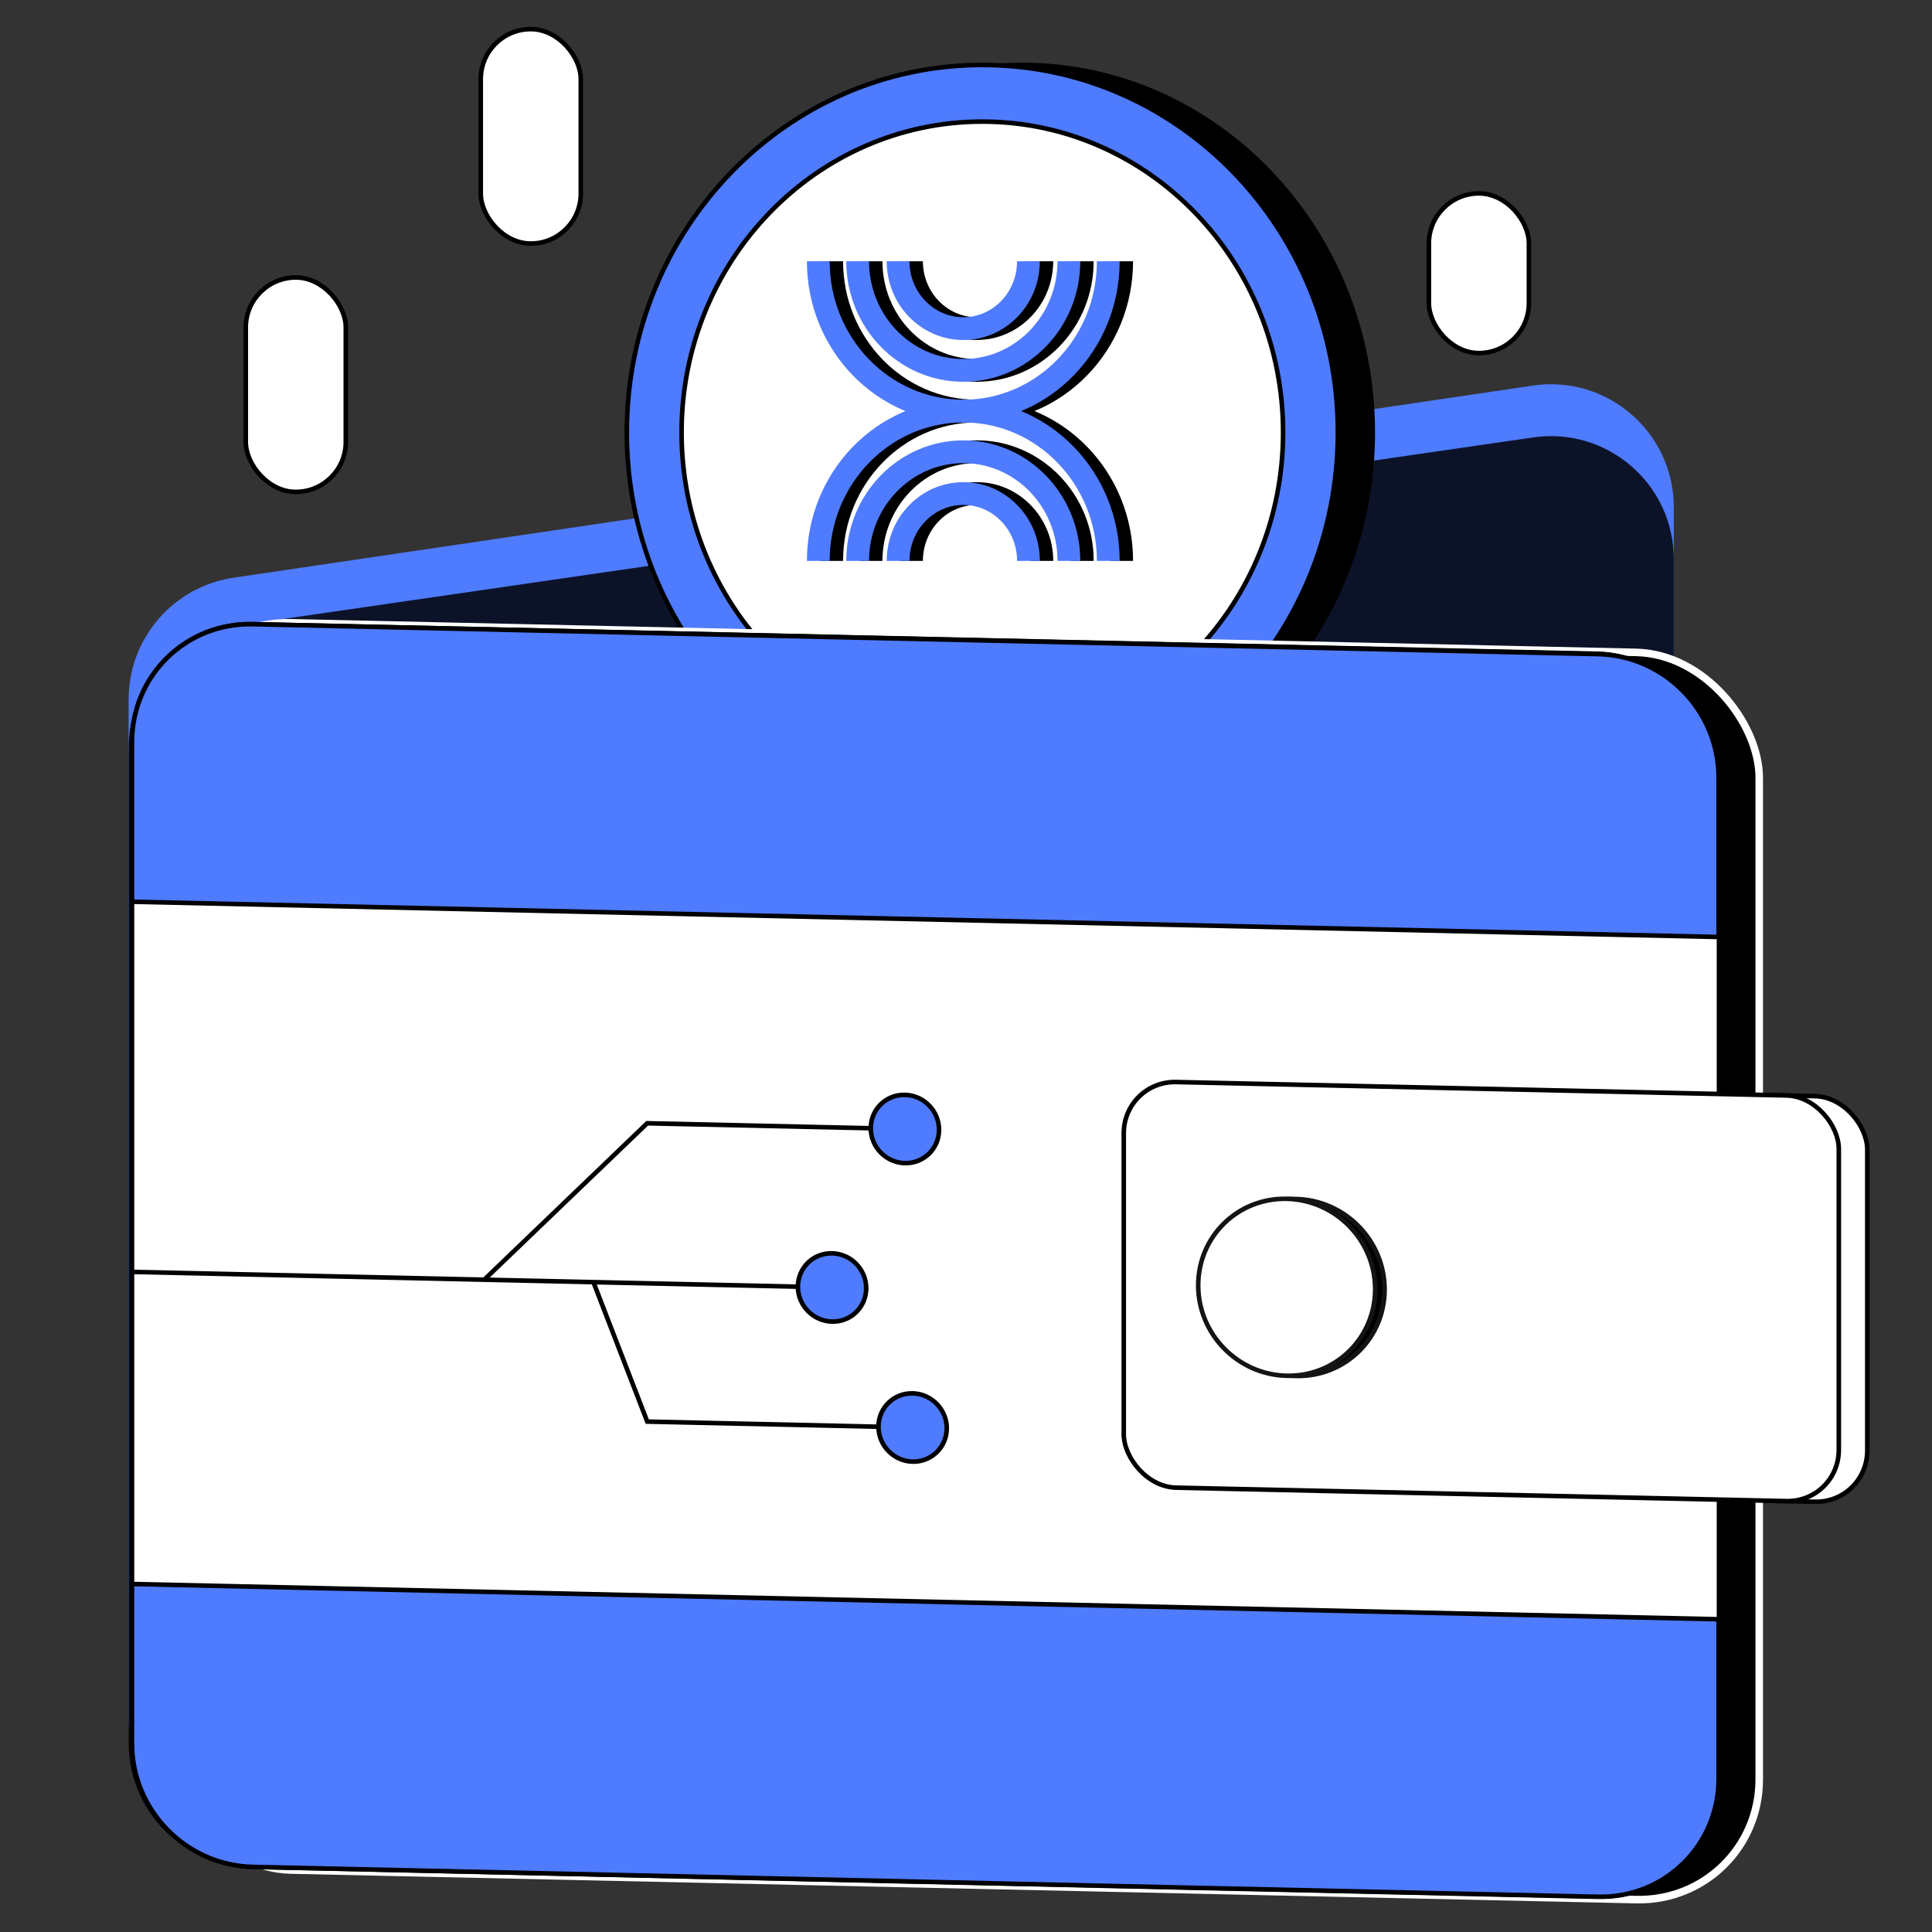 <svg width="64" height="64" viewBox="0 0 64 64" fill="none" xmlns="http://www.w3.org/2000/svg">
<rect x="0" y="0" width="64" height="64" fill="#333333" stroke="none"/>
<path d="M4.261 23.166C4.261 21.147 5.74 19.432 7.738 19.137L50.777 12.773C53.237 12.409 55.446 14.315 55.446 16.802V56.894C55.446 59.144 53.623 60.967 51.373 60.967H8.334C6.084 60.967 4.261 59.144 4.261 56.894V23.166Z" fill="#4F7BFF"/>
<path d="M4.261 24.771C4.261 22.748 5.746 21.031 7.748 20.741L50.788 14.49C53.244 14.133 55.446 16.038 55.446 18.52V57.755C55.446 60.004 53.623 61.828 51.373 61.828H8.334C6.084 61.828 4.261 60.004 4.261 57.755V24.771Z" fill="black" fill-opacity="0.84"/>
<path d="M33.863 2.152C40.272 2.152 45.473 7.599 45.474 14.325C45.474 21.052 40.272 26.499 33.863 26.499C27.454 26.499 22.253 21.051 22.253 14.325C22.253 7.599 27.454 2.153 33.863 2.152Z" fill="black" stroke="black" stroke-width="0.151"/>
<path d="M32.542 2.152C39.044 2.153 44.319 7.6 44.319 14.325C44.319 21.05 39.044 26.499 32.542 26.499C26.04 26.499 20.764 21.05 20.764 14.325C20.764 7.6 26.04 2.152 32.542 2.152Z" fill="#4F7BFF" stroke="black" stroke-width="0.151"/>
<path d="M32.541 4.028C38.041 4.028 42.504 8.636 42.504 14.326C42.504 20.015 38.041 24.624 32.541 24.625C27.041 24.625 22.578 20.015 22.578 14.326C22.578 8.636 27.041 4.028 32.541 4.028Z" fill="white" stroke="black" stroke-width="0.151"/>
<rect x="0.075" y="0.077" width="23.687" height="13.437" rx="1.735" transform="matrix(1 0.022 0 1 38.094 35.749)" fill="white" stroke="black" stroke-width="0.151"/>
<rect width="52.722" height="41.316" rx="4.073" transform="matrix(1 0.022 0 1 5.555 20.541)" fill="black" stroke="white" stroke-width="0.25"/>
<rect x="0.075" y="0.077" width="52.572" height="41.165" rx="3.998" transform="matrix(1 0.022 0 1 4.297 20.51)" fill="white" stroke="black" stroke-width="0.151"/>
<path d="M8.369 20.677L52.935 21.668C55.142 21.717 56.931 23.547 56.931 25.755V31.039L4.372 29.871V24.587C4.372 22.379 6.162 20.628 8.369 20.677Z" fill="#4F7BFF" stroke="black" stroke-width="0.151"/>
<path d="M56.931 53.64V58.924C56.931 61.132 55.142 62.882 52.935 62.833L8.369 61.843C6.162 61.794 4.372 59.964 4.372 57.756V52.472L56.931 53.64Z" fill="#4F7BFF" stroke="black" stroke-width="0.151"/>
<rect x="0.075" y="0.077" width="23.687" height="13.437" rx="1.735" transform="matrix(1 0.022 0 1 37.151 35.727)" fill="white" stroke="black" stroke-width="0.151"/>
<circle cx="3.006" cy="3.006" r="2.931" transform="matrix(1 0.022 0 1 39.93 39.578)" fill="black" stroke="#141414" stroke-width="0.151"/>
<circle cx="3.006" cy="3.006" r="2.931" transform="matrix(1 0.022 0 1 39.617 39.571)" fill="white" stroke="#141414" stroke-width="0.151"/>
<path d="M16.04 42.392L21.439 37.21L29.452 37.388" stroke="black" stroke-width="0.151"/>
<path d="M4.347 42.133L27.35 42.644" stroke="black" stroke-width="0.151"/>
<path d="M19.658 42.473L21.441 47.092L29.665 47.275" stroke="black" stroke-width="0.151"/>
<circle cx="1.207" cy="1.207" r="1.131" transform="matrix(1 0.022 0 1 28.769 36.166)" fill="#4F7BFF" stroke="black" stroke-width="0.151"/>
<circle cx="1.207" cy="1.207" r="1.131" transform="matrix(1 0.022 0 1 26.356 41.415)" fill="#4F7BFF" stroke="black" stroke-width="0.151"/>
<circle cx="1.207" cy="1.207" r="1.131" transform="matrix(1 0.022 0 1 29.025 46.054)" fill="#4F7BFF" stroke="black" stroke-width="0.151"/>
<path d="M37.157 8.654C37.157 11.395 35.006 13.617 32.354 13.617C29.701 13.617 27.551 11.395 27.551 8.654" stroke="black" stroke-width="0.754"/>
<path d="M34.512 8.654C34.512 9.886 33.546 10.885 32.354 10.885C31.161 10.885 30.195 9.886 30.195 8.654" stroke="black" stroke-width="0.754"/>
<path d="M37.157 18.58C37.157 15.839 35.007 13.617 32.354 13.617C29.702 13.617 27.551 15.839 27.551 18.58" stroke="black" stroke-width="0.754"/>
<path d="M34.513 18.58C34.513 17.348 33.546 16.349 32.354 16.349C31.162 16.349 30.195 17.348 30.195 18.58" stroke="black" stroke-width="0.754"/>
<path d="M35.853 18.58C35.853 16.583 34.286 14.964 32.354 14.964C30.422 14.964 28.855 16.583 28.855 18.58" stroke="black" stroke-width="0.754"/>
<path d="M35.852 8.654C35.852 10.651 34.286 12.27 32.354 12.27C30.421 12.27 28.855 10.651 28.855 8.654" stroke="black" stroke-width="0.754"/>
<path d="M36.713 8.655C36.713 11.396 34.562 13.618 31.91 13.618C29.257 13.618 27.107 11.396 27.107 8.655" stroke="#4F7BFF" stroke-width="0.754"/>
<path d="M34.068 8.655C34.068 9.887 33.102 10.886 31.91 10.886C30.717 10.886 29.751 9.887 29.751 8.655" stroke="#4F7BFF" stroke-width="0.754"/>
<path d="M36.713 18.58C36.713 15.839 34.563 13.617 31.91 13.617C29.258 13.617 27.107 15.839 27.107 18.58" stroke="#4F7BFF" stroke-width="0.754"/>
<path d="M34.069 18.58C34.069 17.348 33.102 16.35 31.91 16.35C30.718 16.35 29.751 17.348 29.751 18.58" stroke="#4F7BFF" stroke-width="0.754"/>
<path d="M35.409 18.58C35.409 16.584 33.843 14.965 31.91 14.965C29.978 14.965 28.411 16.584 28.411 18.58" stroke="#4F7BFF" stroke-width="0.754"/>
<path d="M35.408 8.655C35.408 10.652 33.842 12.27 31.91 12.27C29.977 12.27 28.411 10.652 28.411 8.655" stroke="#4F7BFF" stroke-width="0.754"/>
<rect x="8.142" y="9.192" width="3.313" height="7.103" rx="1.656" fill="white" stroke="black" stroke-width="0.151"/>
<rect x="15.926" y="0.965" width="3.313" height="7.103" rx="1.656" fill="white" stroke="black" stroke-width="0.151"/>
<rect x="47.334" y="6.407" width="3.313" height="5.289" rx="1.656" fill="white" stroke="black" stroke-width="0.151"/>
</svg>
